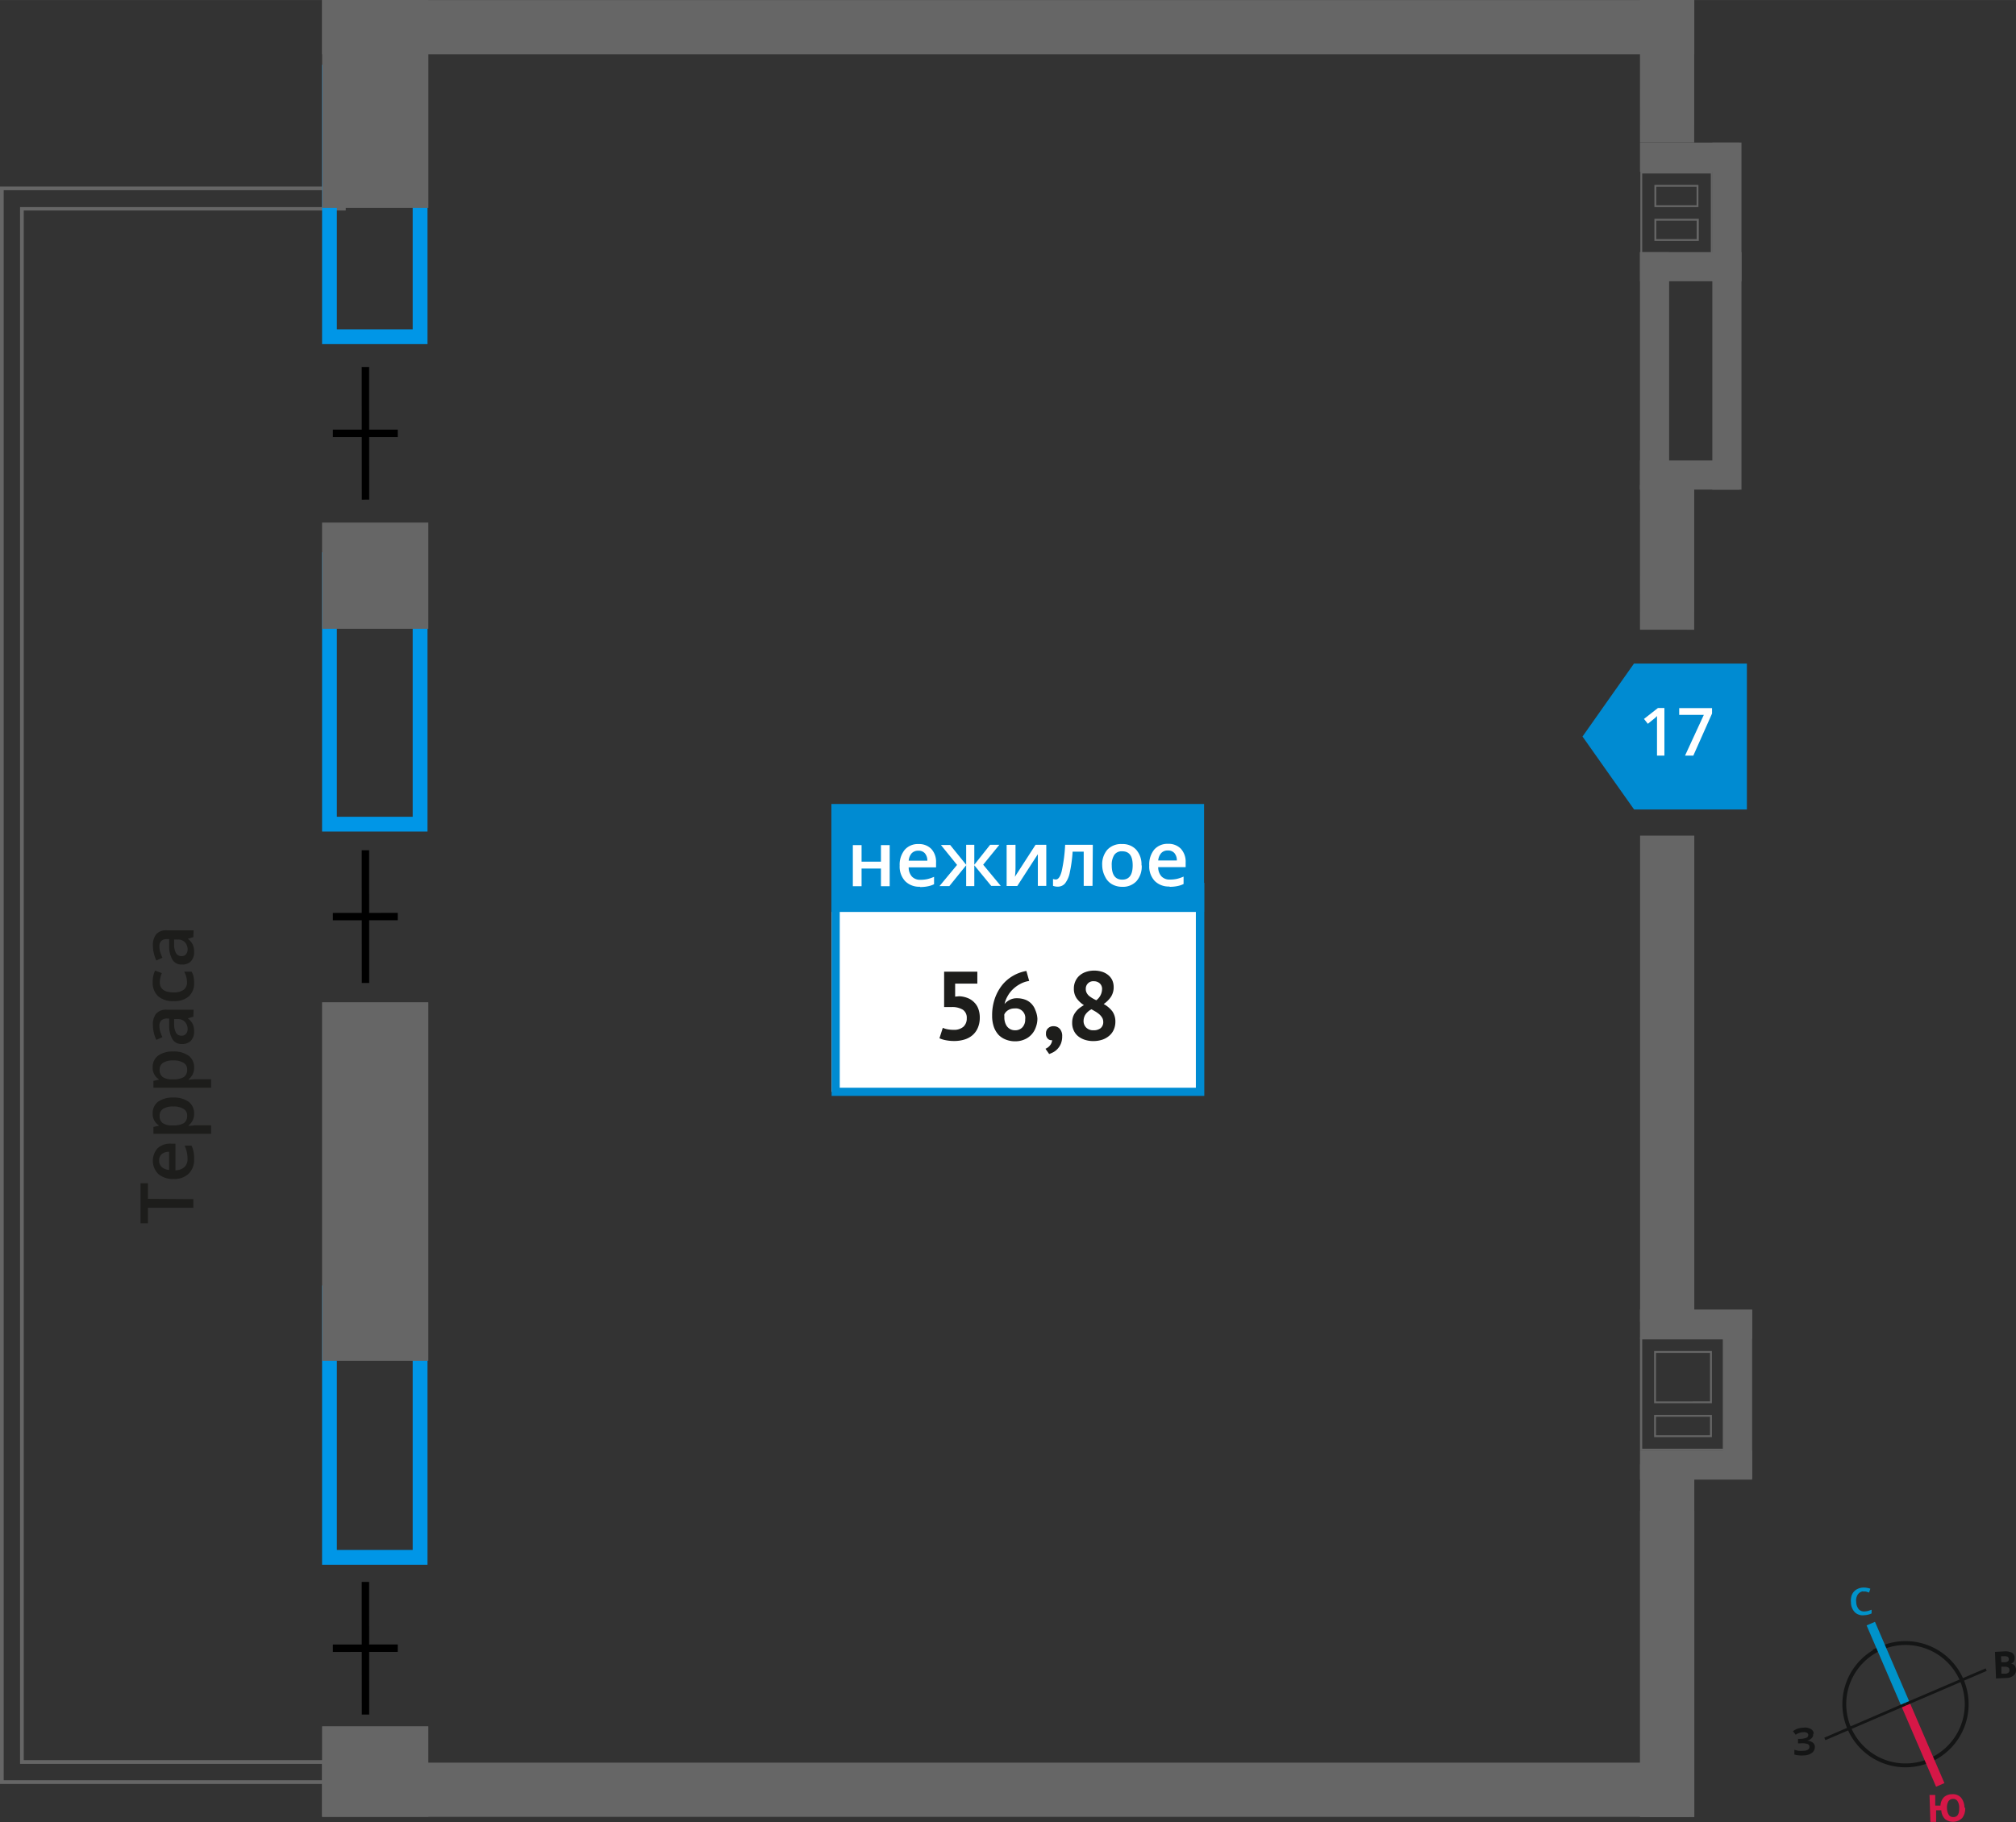 <svg xmlns="http://www.w3.org/2000/svg" width="96.14mm" height="86.92mm" viewBox="0 0 272.53 246.39"><rect x="0" y="0" width="272.53" height="246.39" fill="#333333" stroke="none"/><defs><style>.cls-1{fill:#666;}.cls-2{fill:#0096e7;}.cls-3,.cls-5{fill:#008bd2;}.cls-3{fill-rule:evenodd;}.cls-4{fill:#fff;}.cls-6{fill:#1d1d1b;}.cls-10,.cls-7,.cls-8,.cls-9{fill:none;stroke-miterlimit:10;}.cls-7{stroke:#000;}.cls-8{stroke:#141515;stroke-width:0.52px;}.cls-9{stroke:#0093ca;}.cls-10,.cls-9{stroke-width:1.23px;}.cls-10{stroke:#d61747;}.cls-11{fill:#141515;}.cls-12{fill:#0093ca;}.cls-13{fill:#d61747;}</style></defs><g id="text"><path class="cls-1" d="M46.24,25.75V28H2.71V238.51H44.56v2.21H.5v-215H46.24m.5-.5H0v216H45.06V238H3.21V28.46H46.74V25.25Z"/><path class="cls-2" d="M55.79,10.76V44.53H45.54V10.76H55.79m2-2H43.54V46.53H57.79V8.76Z"/><path class="cls-2" d="M55.79,76.67v33.77H45.54V76.67H55.79m2-2H43.54v37.77H57.79V74.67Z"/><path class="cls-2" d="M55.79,175.81v33.77H45.54V175.81H55.79m2-2H43.54v37.77H57.79V173.81Z"/><rect class="cls-1" x="221.7" y="62.26" width="13.43" height="3.94"/><rect class="cls-1" x="217.4" y="48.18" width="32.11" height="3.94" transform="translate(283.6 -183.3) rotate(90)"/><rect class="cls-1" x="207.61" y="48.18" width="32.11" height="3.94" transform="translate(273.82 -173.51) rotate(90)"/><rect class="cls-1" x="221.7" y="19.28" width="13.43" height="3.94"/><rect class="cls-1" x="221.7" y="34.09" width="13.43" height="3.94"/><rect class="cls-1" x="224.08" y="26.68" width="18.76" height="3.94" transform="translate(262.1 -204.81) rotate(90)"/><path class="cls-1" d="M222,23.46h9.27V34.19H222V23.46M223.6,28h6V25h-5.95v3m0,4.58h6v-3h-6v3m-1.9-9.41V34.44h9.77V23.22Zm2.15,4.58v-2.5h5.45v2.5Zm0,4.58v-2.5h5.46v2.5Z"/><rect class="cls-1" x="221.7" y="196.14" width="15.16" height="3.94" transform="translate(458.56 396.21) rotate(180)"/><rect class="cls-1" x="221.7" y="177.07" width="15.16" height="3.94" transform="translate(458.56 358.08) rotate(180)"/><rect class="cls-1" x="223.52" y="186.55" width="22.75" height="3.94" transform="translate(423.41 -46.38) rotate(90)"/><path class="cls-1" d="M232.92,181.1v14.79H222V181.1h11m-9.39,8.64h7.81v-7.06h-7.81v7.07m0,4.57h7.81v-3h-7.81v3m9.64-13.46H221.7v15.29h11.47V180.85Zm-9.39,8.64v-6.57h7.31v6.56Zm0,4.57v-2.5h7.31v2.5Z"/><rect class="cls-1" x="36.67" y="6.88" width="28.12" height="14.36" transform="translate(36.67 64.78) rotate(-90)"/><rect class="cls-1" x="43.54" y="70.65" width="14.36" height="14.36" transform="translate(-27.11 128.56) rotate(-90)"/><rect class="cls-1" x="44.61" y="232.37" width="12.24" height="14.36" transform="translate(-188.83 290.27) rotate(-90)"/><rect class="cls-1" x="26.48" y="152.57" width="48.48" height="14.36" transform="translate(-109.03 210.48) rotate(-90)"/><polygon class="cls-3" points="220.9 109.45 220.9 109.45 217.41 104.52 213.93 99.59 217.41 94.65 220.89 89.72 220.89 89.72 220.9 89.72 236.15 89.72 236.15 109.45 220.9 109.45 220.9 109.45"/><path class="cls-4" d="M225,102.17h-1V98c0-.49,0-.89,0-1.18l-.24.24-1,.81-.52-.66,1.89-1.48H225Z"/><path class="cls-4" d="M227.79,102.17l2.54-5.51H227v-.91h4.44v.73l-2.53,5.69Z"/><rect class="cls-1" x="43.54" y="238.33" width="184.8" height="7.33" transform="translate(271.89 484) rotate(180)"/><rect class="cls-1" x="43.54" width="185.5" height="7.33" transform="translate(272.58 7.34) rotate(180)"/><rect class="cls-1" x="215.73" y="5.97" width="19.26" height="7.33" transform="translate(235.04 -215.73) rotate(90.01)"/><rect class="cls-1" x="215.58" y="71.69" width="19.58" height="7.33" transform="translate(300.76 -150) rotate(90.01)"/><rect class="cls-1" x="192.5" y="142.18" width="65.74" height="7.33" transform="translate(371.22 -79.51) rotate(90)"/><rect class="cls-1" x="201.52" y="218.16" width="47.69" height="7.33" transform="translate(447.2 -3.52) rotate(90)"/><rect class="cls-1" x="204.66" y="221.31" width="41.39" height="7.33" transform="translate(450.35 -0.37) rotate(90)"/><rect class="cls-4" x="112.42" y="119.92" width="49.8" height="27.71"/><path class="cls-5" d="M161.66,120.47H113.52v26.61h48.14ZM113,119.37h49.8v28.81H112.42V119.37Z"/><rect class="cls-5" x="112.39" y="108.71" width="50.38" height="14.6"/><path class="cls-4" d="M157.88,115a1.15,1.15,0,0,0-.9.35,1.74,1.74,0,0,0-.41,1h2.52a1.5,1.5,0,0,0-.33-1,1.11,1.11,0,0,0-.88-.35m.21,4.87a2.65,2.65,0,0,1-2-.76,2.86,2.86,0,0,1-.73-2.09,3.17,3.17,0,0,1,.67-2.14,2.37,2.37,0,0,1,1.87-.78,2.29,2.29,0,0,1,1.74.67,2.59,2.59,0,0,1,.64,1.84v.64h-3.71a1.83,1.83,0,0,0,.44,1.25,1.51,1.51,0,0,0,1.16.43,4.49,4.49,0,0,0,.92-.09,5.16,5.16,0,0,0,.91-.31v1a3.25,3.25,0,0,1-.88.29,5.05,5.05,0,0,1-1,.09m-7.83-2.9c0,1.29.48,1.93,1.42,1.93s1.41-.64,1.41-1.93-.47-1.9-1.41-1.9a1.2,1.2,0,0,0-1.08.49,2.45,2.45,0,0,0-.34,1.41m4.05,0a3,3,0,0,1-.7,2.13,2.49,2.49,0,0,1-1.94.77,2.72,2.72,0,0,1-1.38-.35,2.28,2.28,0,0,1-.92-1A3.38,3.38,0,0,1,149,117a3,3,0,0,1,.7-2.11,2.53,2.53,0,0,1,2-.76,2.45,2.45,0,0,1,1.91.78,3,3,0,0,1,.7,2.09m-6.62,2.79H146.5v-4.63H145a18.79,18.79,0,0,1-.38,2.8,3.52,3.52,0,0,1-.62,1.46,1.25,1.25,0,0,1-1,.47,1.76,1.76,0,0,1-.65-.11v-.93a1.27,1.27,0,0,0,.38.07c.34,0,.61-.39.8-1.15a21.21,21.21,0,0,0,.46-3.54h3.74Zm-10.41-5.56v2.85c0,.34,0,.83-.08,1.47l2.79-4.32h1.45v5.56H140.3V117q0-.23,0-.75c0-.34,0-.59,0-.75l-2.78,4.3h-1.44v-5.56Zm-6.67,2.7v-2.7h1.1v2.7l2.14-2.7h1.25l-2.19,2.69,2.38,2.87H134L131.71,117v2.82h-1.1V117l-2.28,2.82H127l2.38-2.87-2.18-2.69h1.25Zm-6.46-1.9a1.19,1.19,0,0,0-.91.35,1.74,1.74,0,0,0-.4,1h2.52a1.5,1.5,0,0,0-.33-1,1.11,1.11,0,0,0-.88-.35m.21,4.87a2.65,2.65,0,0,1-2-.76,2.87,2.87,0,0,1-.74-2.09,3.18,3.18,0,0,1,.68-2.14,2.34,2.34,0,0,1,1.87-.78,2.29,2.29,0,0,1,1.74.67,2.58,2.58,0,0,1,.63,1.84v.64h-3.7a1.83,1.83,0,0,0,.44,1.25,1.51,1.51,0,0,0,1.16.43,4.32,4.32,0,0,0,.91-.09,5,5,0,0,0,.92-.31v1a3.25,3.25,0,0,1-.88.29,5.05,5.05,0,0,1-1,.09m-7.92-5.67v2.24h2.62v-2.24h1.18v5.56h-1.18v-2.39h-2.62v2.39h-1.18v-5.56Z"/><path class="cls-6" d="M128.92,139.25a1.9,1.9,0,0,0,1.32-.42,1.49,1.49,0,0,0,.45-1.15,1.29,1.29,0,0,0-.53-1.15,2.75,2.75,0,0,0-1.53-.36l-1,0v-4.78h4.49V133h-3v1.76l.54-.05a3.46,3.46,0,0,1,1.15.24,2.46,2.46,0,0,1,.88.58,2.31,2.31,0,0,1,.57.9,3.36,3.36,0,0,1,.19,1.18,3.44,3.44,0,0,1-.26,1.36,2.71,2.71,0,0,1-.72,1,3,3,0,0,1-1.09.59,4.63,4.63,0,0,1-1.37.2,5.69,5.69,0,0,1-1.12-.1,3.61,3.61,0,0,1-.89-.27l.45-1.41a2.68,2.68,0,0,0,.66.2A4.3,4.3,0,0,0,128.92,139.25Z"/><path class="cls-6" d="M140.24,137.73a3.27,3.27,0,0,1-.22,1.19,2.77,2.77,0,0,1-.61,1,2.71,2.71,0,0,1-.94.64,3.05,3.05,0,0,1-1.22.24,3.35,3.35,0,0,1-1.25-.22,2.73,2.73,0,0,1-1-.64,3.16,3.16,0,0,1-.65-1.09,4.61,4.61,0,0,1-.23-1.51,6.92,6.92,0,0,1,.37-2.34,6.27,6.27,0,0,1,1-1.82,5.33,5.33,0,0,1,1.48-1.25,5.43,5.43,0,0,1,1.78-.64l.38,1.35a3.61,3.61,0,0,0-1.2.4,4.45,4.45,0,0,0-1,.72,3.85,3.85,0,0,0-.72.94,3.53,3.53,0,0,0-.41,1.06,2.08,2.08,0,0,1,.68-.55,2,2,0,0,1,1-.23,3.14,3.14,0,0,1,1.08.18,2.21,2.21,0,0,1,.85.54,2.4,2.4,0,0,1,.55.88A3.43,3.43,0,0,1,140.24,137.73Zm-1.65.09a1.28,1.28,0,0,0-1.43-1.46,1.58,1.58,0,0,0-.89.24,1.37,1.37,0,0,0-.5.55,1.06,1.06,0,0,0,0,.24v.21a2.16,2.16,0,0,0,.09.62,1.86,1.86,0,0,0,.26.55,1.41,1.41,0,0,0,.45.39,1.4,1.4,0,0,0,.66.15,1.3,1.3,0,0,0,1-.42A1.52,1.52,0,0,0,138.59,137.82Z"/><path class="cls-6" d="M141.4,139.73a.89.89,0,0,1,.29-.7,1,1,0,0,1,.73-.27,1.1,1.1,0,0,1,.86.37,1.43,1.43,0,0,1,.31,1,2.6,2.6,0,0,1-.18,1,2.34,2.34,0,0,1-.45.7,2.22,2.22,0,0,1-.58.45,4,4,0,0,1-.55.24l-.5-.71a1.47,1.47,0,0,0,.62-.47,1.21,1.21,0,0,0,.28-.69.67.67,0,0,1-.56-.18A.89.89,0,0,1,141.4,139.73Z"/><path class="cls-6" d="M144.94,138.33a2.56,2.56,0,0,1,.11-.81,2.12,2.12,0,0,1,.34-.65,2.52,2.52,0,0,1,.5-.53,4.77,4.77,0,0,1,.64-.43,3.53,3.53,0,0,1-1-.94,2.27,2.27,0,0,1-.36-1.31,2.3,2.3,0,0,1,.19-.95,2.19,2.19,0,0,1,.54-.77,2.5,2.5,0,0,1,.87-.51,3.42,3.42,0,0,1,1.15-.19,3.59,3.59,0,0,1,1.07.16,2.46,2.46,0,0,1,.83.45,2,2,0,0,1,.54.69,2.28,2.28,0,0,1,.19.91,2.39,2.39,0,0,1-.35,1.31,3.65,3.65,0,0,1-1,1,3.73,3.73,0,0,1,1.18,1,2.4,2.4,0,0,1,.4,1.41,2.57,2.57,0,0,1-.22,1.06,2.23,2.23,0,0,1-.61.82,2.82,2.82,0,0,1-.93.53,3.88,3.88,0,0,1-1.21.19,3.65,3.65,0,0,1-1.18-.18,2.78,2.78,0,0,1-.9-.49,2.08,2.08,0,0,1-.57-.75A2.32,2.32,0,0,1,144.94,138.33Zm4.2-.17a1.09,1.09,0,0,0-.14-.54,2.07,2.07,0,0,0-.38-.46,4.19,4.19,0,0,0-.51-.37l-.56-.32a2.22,2.22,0,0,0-.85.76,1.68,1.68,0,0,0-.22.82,1.24,1.24,0,0,0,.35.89,1.33,1.33,0,0,0,1,.37,1.49,1.49,0,0,0,.95-.28A1.05,1.05,0,0,0,149.14,138.16Zm-2.36-4.47a1.13,1.13,0,0,0,.11.54,1.46,1.46,0,0,0,.32.42,4.13,4.13,0,0,0,.46.32,5.36,5.36,0,0,0,.53.28,1.91,1.91,0,0,0,.78-1.46,1,1,0,0,0-.32-.83,1.16,1.16,0,0,0-.78-.28,1,1,0,0,0-1.1,1Z"/><line class="cls-7" x1="49.4" y1="49.62" x2="49.41" y2="67.56"/><line class="cls-7" x1="45" y1="58.59" x2="53.77" y2="58.59"/><line class="cls-7" x1="49.4" y1="114.97" x2="49.41" y2="132.91"/><line class="cls-7" x1="45" y1="123.94" x2="53.77" y2="123.93"/><line class="cls-7" x1="49.4" y1="213.9" x2="49.41" y2="231.84"/><line class="cls-7" x1="45" y1="222.87" x2="53.77" y2="222.86"/><path class="cls-6" d="M26.14,162.14v1.17H20v2.1H19V160h1v2.1Z"/><path class="cls-6" d="M26.24,156.71a2.61,2.61,0,0,1-.74,2,2.79,2.79,0,0,1-2,.71,3.05,3.05,0,0,1-2.08-.66,2.53,2.53,0,0,1-.11-3.5,2.5,2.5,0,0,1,1.79-.62h.62v3.6a1.81,1.81,0,0,0,1.21-.43,1.46,1.46,0,0,0,.42-1.12,4.13,4.13,0,0,0-.09-.89,4.44,4.44,0,0,0-.3-.89h.93a3.39,3.39,0,0,1,.28.85A4.74,4.74,0,0,1,26.24,156.71Zm-4.73.21a1.17,1.17,0,0,0,.35.88,1.61,1.61,0,0,0,1,.39v-2.45a1.47,1.47,0,0,0-1,.32A1.11,1.11,0,0,0,21.51,156.92Z"/><path class="cls-6" d="M26.24,150.57a1.9,1.9,0,0,1-.74,1.59v.07c.46,0,.73-.07.83-.07h2.21v1.15h-7.8v-.93l.72-.16v-.06a1.82,1.82,0,0,1-.82-1.61,1.9,1.9,0,0,1,.73-1.58,3.36,3.36,0,0,1,2.06-.56,3.35,3.35,0,0,1,2.07.57A1.91,1.91,0,0,1,26.24,150.57Zm-4.66.28a1.17,1.17,0,0,0,.4,1,2.07,2.07,0,0,0,1.28.32h.17a2.61,2.61,0,0,0,1.43-.31,1.18,1.18,0,0,0,.44-1,1,1,0,0,0-.49-.92,2.47,2.47,0,0,0-1.39-.32,2.41,2.41,0,0,0-1.38.32A1.05,1.05,0,0,0,21.58,150.85Z"/><path class="cls-6" d="M26.24,144.34a1.9,1.9,0,0,1-.74,1.59V146c.46-.05.73-.07.83-.07h2.21v1.15h-7.8v-.93l.72-.16v-.06a1.82,1.82,0,0,1-.82-1.61,1.9,1.9,0,0,1,.73-1.58,3.36,3.36,0,0,1,2.06-.56,3.35,3.35,0,0,1,2.07.57A1.9,1.9,0,0,1,26.24,144.34Zm-4.66.28a1.17,1.17,0,0,0,.4,1,2.07,2.07,0,0,0,1.28.32h.17a2.61,2.61,0,0,0,1.43-.31,1.18,1.18,0,0,0,.44-1,1,1,0,0,0-.49-.92,2.47,2.47,0,0,0-1.39-.32,2.41,2.41,0,0,0-1.38.32A1.05,1.05,0,0,0,21.58,144.62Z"/><path class="cls-6" d="M26.14,137.47l-.75.23v0a2.22,2.22,0,0,1,.67.78,2.45,2.45,0,0,1,.18,1,1.74,1.74,0,0,1-.43,1.24,1.61,1.61,0,0,1-1.22.45,1.43,1.43,0,0,1-1.26-.62,3.59,3.59,0,0,1-.46-1.89l0-.94h-.29a1.1,1.1,0,0,0-.77.25,1,1,0,0,0-.26.75,2.61,2.61,0,0,0,.12.79,5.29,5.29,0,0,0,.29.73l-.82.37a4,4,0,0,1-.35-1,4.37,4.37,0,0,1-.12-1,2.34,2.34,0,0,1,.45-1.56,1.76,1.76,0,0,1,1.41-.52h3.64Zm-.78,1.71a1.44,1.44,0,0,0-.35-1,1.27,1.27,0,0,0-1-.38h-.47l0,.7a2.41,2.41,0,0,0,.27,1.18.83.83,0,0,0,.74.36.73.73,0,0,0,.56-.21A.93.93,0,0,0,25.36,139.18Z"/><path class="cls-6" d="M26.24,132.87a2.37,2.37,0,0,1-.72,1.86,3,3,0,0,1-2.05.64,3,3,0,0,1-2.1-.67,2.5,2.5,0,0,1-.73-1.93,3.58,3.58,0,0,1,.32-1.53l.92.34a3.48,3.48,0,0,0-.28,1.2q0,1.41,1.86,1.41a2.23,2.23,0,0,0,1.36-.35,1.22,1.22,0,0,0,.46-1,3,3,0,0,0-.38-1.45h1a2.33,2.33,0,0,1,.26.66A4,4,0,0,1,26.24,132.87Z"/><path class="cls-6" d="M26.14,126.71l-.75.23v0a2.24,2.24,0,0,1,.67.79,2.44,2.44,0,0,1,.18,1,1.75,1.75,0,0,1-.43,1.25,1.6,1.6,0,0,1-1.22.44,1.41,1.41,0,0,1-1.26-.62,3.54,3.54,0,0,1-.46-1.89l0-.93h-.29a1.09,1.09,0,0,0-.77.24,1,1,0,0,0-.26.75,2.63,2.63,0,0,0,.12.8,5.84,5.84,0,0,0,.29.73l-.82.37a4,4,0,0,1-.35-1,4.45,4.45,0,0,1-.12-1,2.33,2.33,0,0,1,.45-1.55,1.76,1.76,0,0,1,1.41-.53h3.64Zm-.78,1.71a1.43,1.43,0,0,0-.35-1,1.27,1.27,0,0,0-1-.38h-.47l0,.7a2.34,2.34,0,0,0,.27,1.17.82.82,0,0,0,.74.37.73.73,0,0,0,.56-.21A1,1,0,0,0,25.36,128.42Z"/><path class="cls-8" d="M254.33,222.84A8.27,8.27,0,1,1,250,233.71a8.25,8.25,0,0,1,4.34-10.87Z"/><line class="cls-9" x1="252.9" y1="219.54" x2="257.59" y2="230.44"/><line class="cls-10" x1="262.29" y1="241.35" x2="257.59" y2="230.44"/><polygon class="cls-11" points="246.62 234.96 257.52 230.26 257.67 230.61 246.76 235.3 246.62 234.96"/><polygon class="cls-11" points="268.43 225.59 257.52 230.26 257.67 230.61 268.57 225.93 268.43 225.59"/><path class="cls-12" d="M251.91,215.17a1,1,0,0,0-.77.44,1.46,1.46,0,0,0-.21,1,1.61,1.61,0,0,0,.35,1,1,1,0,0,0,.84.28,2.21,2.21,0,0,0,.46-.08c.14-.05.29-.09.43-.15l0,.5a2.51,2.51,0,0,1-1,.24,1.53,1.53,0,0,1-1.26-.39,1.92,1.92,0,0,1-.53-1.33,2.31,2.31,0,0,1,.11-1,1.61,1.61,0,0,1,.55-.7,1.9,1.9,0,0,1,.91-.31,2.68,2.68,0,0,1,1.05.15l-.17.52-.41-.13a2.12,2.12,0,0,0-.44,0Z"/><path class="cls-13" d="M265.66,244.43a2.08,2.08,0,0,1-.39,1.38,1.75,1.75,0,0,1-2.33.16,1.8,1.8,0,0,1-.51-1.19l-.7,0,0,1.57-.77,0-.12-3.64.77,0,0,1.44.71,0a1.72,1.72,0,0,1,.46-1.13,1.59,1.59,0,0,1,1.1-.41,1.46,1.46,0,0,1,1.21.45,2.13,2.13,0,0,1,.47,1.38Zm-2.46.07a1.79,1.79,0,0,0,.25.91.71.71,0,0,0,.61.29c.56,0,.82-.43.79-1.25a1.53,1.53,0,0,0-.24-.92.66.66,0,0,0-.61-.29.73.73,0,0,0-.61.33,1.72,1.72,0,0,0-.19.93Z"/><path class="cls-11" d="M269.69,223.36l1.14-.06a2.13,2.13,0,0,1,1.12.16.76.76,0,0,1,.4.68,1,1,0,0,1-.12.55.66.66,0,0,1-.4.26v0a.78.78,0,0,1,.51.25,1,1,0,0,1,.19.56.93.93,0,0,1-.32.79,1.5,1.5,0,0,1-1,.34l-1.38.07Zm.86,1.4.44,0a.84.84,0,0,0,.45-.12.35.35,0,0,0,.11-.33.32.32,0,0,0-.16-.29.94.94,0,0,0-.49-.07l-.4,0Zm0,.6,0,.95.49,0a.71.71,0,0,0,.47-.14.43.43,0,0,0,.13-.38c0-.29-.24-.44-.66-.42Z"/><path class="cls-11" d="M245.11,234.45a.69.69,0,0,1-.22.59,1.07,1.07,0,0,1-.65.33v0a1.34,1.34,0,0,1,.78.23.73.73,0,0,1,.32.57,1,1,0,0,1-.36.82,1.85,1.85,0,0,1-1.1.37,3.92,3.92,0,0,1-1.31-.11l0-.66a3.1,3.1,0,0,0,.57.15,3.88,3.88,0,0,0,.59,0c.6,0,.9-.22.88-.58a.41.41,0,0,0-.32-.36,2.29,2.29,0,0,0-.89-.07l-.34,0,0-.6.31,0a2.63,2.63,0,0,0,.84-.16.4.4,0,0,0,.24-.39.34.34,0,0,0-.18-.28,1,1,0,0,0-.52-.08,1.85,1.85,0,0,0-1,.35l-.37-.48a2.27,2.27,0,0,1,.65-.35,2.87,2.87,0,0,1,.76-.13,1.58,1.58,0,0,1,1,.18.77.77,0,0,1,.4.63Z"/></g></svg>